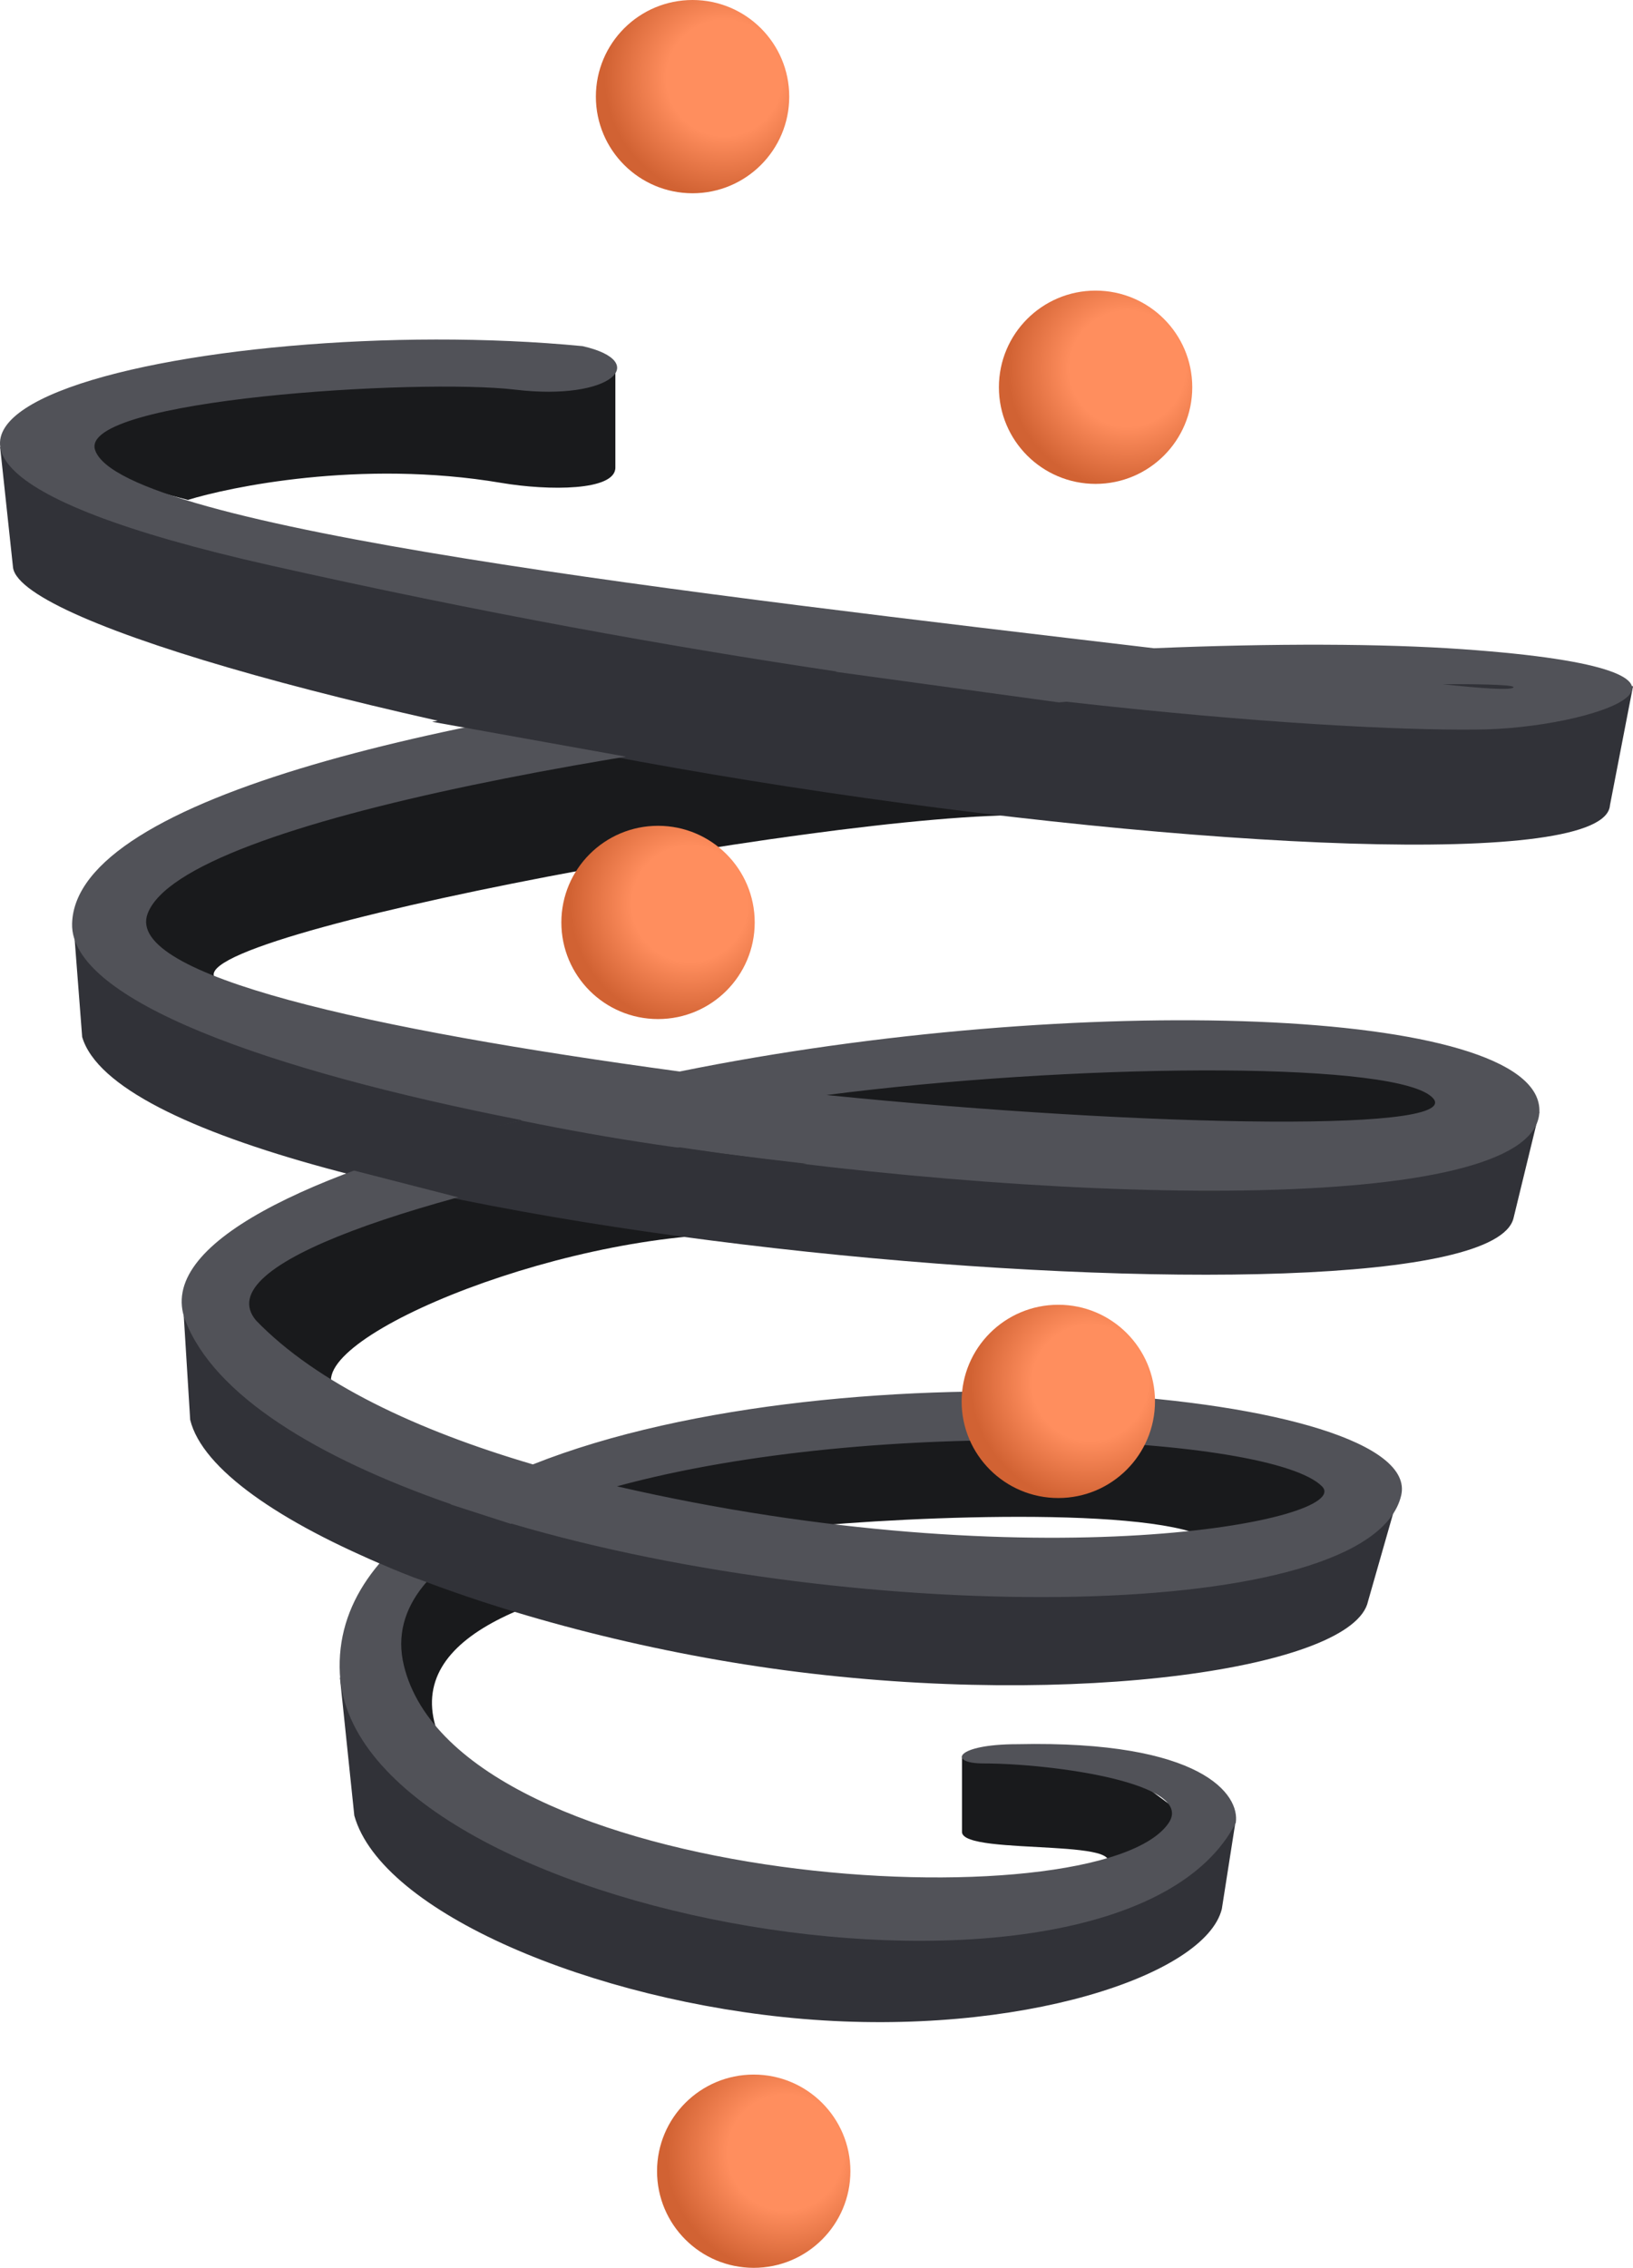 <svg xmlns="http://www.w3.org/2000/svg" width="376" height="522" viewBox="0 0 376 522" fill="none"><path d="M173.544 522C161.25 522 151.284 512.042 151.284 499.758C151.284 487.474 161.25 477.516 173.544 477.516C185.838 477.516 195.805 487.474 195.805 499.758C195.805 512.042 185.838 522 173.544 522Z" fill="url(#paint0_radial_475_1032)"></path><path d="M252.259 111.377C239.965 111.377 229.999 101.419 229.999 89.135C229.999 76.851 239.965 66.893 252.259 66.893C264.553 66.893 274.52 76.851 274.52 89.135C274.52 101.419 264.553 111.377 252.259 111.377Z" fill="url(#paint1_radial_475_1032)"></path><path d="M159.462 44.485C147.168 44.485 137.202 34.526 137.202 22.242C137.202 9.958 147.168 0 159.462 0C171.756 0 181.723 9.958 181.723 22.242C181.723 34.526 171.756 44.485 159.462 44.485Z" fill="url(#paint2_radial_475_1032)"></path><path d="M78.599 321.509C63.59 311.468 122.096 285.455 167.122 284.074L100.913 268.504L68.984 281.424L47.102 301.288C68.577 315.552 100.196 335.958 78.599 321.509Z" fill="#191A1C"></path><path d="M102.473 402.673C83.575 381.471 91.311 367.114 97.168 361.592C130.765 365.126 182.708 356.956 154.195 361.592C118.637 367.374 89.875 378.82 102.473 402.673Z" fill="#191A1C"></path><path d="M354.447 255.914C299.741 287.386 62.683 257.571 16.93 212.848L18.919 238.688C32.513 284.736 340.853 310.576 348.479 280.429L354.447 255.914Z" fill="#313238"></path><path d="M284.489 419.236C254.431 453.922 110.263 428.204 78.266 386.107L81.581 417.91C87.814 440.194 136.572 460.659 184.87 464.708C234.748 468.889 277.527 454.683 281.325 439.41L284.489 419.236Z" fill="#313238"></path><path d="M221.5 421.666V404.3H230.072L252.652 403.004L275.207 419.709L264.929 433.612C258.392 435.806 242.85 437.453 252.652 431.163C266.162 422.492 221.5 427.451 221.5 421.666Z" fill="#191A1C"></path><path d="M237.411 187.67C190.994 186.61 26.878 217.745 51.744 226.43C-23.186 200.259 100.829 177.621 154.871 173.094C189.573 176.848 283.828 188.73 237.411 187.67Z" fill="#191A1C"></path><path d="M284.823 265.852C246.47 248.425 188.671 268.147 186.351 265.852C155.517 237.694 288.37 236.084 336.213 248.626C363.247 265.638 307.369 276.096 284.823 265.852Z" fill="#191A1C"></path><path d="M3.007 130.689L0.023 102.861C52.414 143.451 272.504 156.51 376 157.966L370.695 185.351C369.689 200.061 275.443 195.591 181.381 181.044C90.138 166.933 4.972 143.594 3.007 130.689Z" fill="#313238"></path><path d="M115.404 111.144C82.938 105.654 52.55 112.196 43.266 115.067C-35.245 94.925 65.329 88.126 121.361 87.132L141.689 84.49V107.63C141.689 113.001 126.388 113.001 115.404 111.144Z" fill="#191A1C"></path><path d="M274.545 352.65C253.856 346.289 192.21 349.999 174.749 352.65C154.193 350.331 134.233 345.693 132.642 345.693C131.051 345.693 151.651 338.846 158.171 333.767L223.155 328.135H286.481C288.337 328.135 302.727 337.411 309.689 342.049C306.595 348.233 295.234 359.01 274.545 352.65Z" fill="#191A1C"></path><path d="M321.629 345.36C276.274 376.937 80.066 344.847 42.133 299.975L43.791 326.808C49.335 349.538 115.671 375.811 180.72 384.452C247.896 393.375 311.786 383.917 314.998 368.55L321.629 345.36Z" fill="#313238"></path><path fill-rule="evenodd" clip-rule="evenodd" d="M134.13 79.672C46.987 71.267 -76.138 99.018 62.327 130.157C110.421 140.973 154.375 148.878 192.72 154.574C104.925 163.789 17.297 183.26 16.6 212.63C16.182 230.234 62.072 246.478 120.152 257.837C71.125 269.938 35.861 286.327 42.675 303.967C49.323 321.177 72.982 335.51 103.914 346.261C87.445 356.271 77.388 369.186 78.255 385.284C81.305 441.936 257.572 471.996 284.537 419.584C285.544 413.161 276.903 400.546 234.275 401.471C219.846 401.471 218.192 405.902 226.395 405.902C242.255 405.902 275.258 410.427 269.098 419.584C253.282 443.092 105.52 434.999 92.993 383.357C89.688 369.731 100.044 358.91 117.766 350.7C198.56 374.568 315.658 373.851 322.621 344.217C328.283 320.117 194.646 308.46 122.7 337.071C96.062 329.242 72.96 318.414 58.982 303.967C47.776 290.809 96.589 275.394 156.495 264.084C249.709 278.072 355.081 279.251 354.449 255.408C353.821 231.712 248.022 228.087 156.495 246.638C85.134 236.955 28.676 224.528 33.984 210.318C42.155 188.444 154.407 169.561 245.566 161.516C290.348 166.591 323.023 168.11 339.711 167.926C366.542 167.926 406.827 154.36 336.688 149.427C318.226 148.128 293.397 148.06 265.691 149.208C161.171 136.828 27.81 121.596 21.891 103.566C18.071 91.929 96.411 87.043 118.635 89.692C140.86 92.341 149.958 83.25 134.13 79.672ZM142.059 342.116C202.036 325.758 292.66 330.34 304.386 342.116C312.16 349.924 238.407 364.311 142.059 342.116ZM190.333 252.05C246.313 244.823 318.057 244.175 329.116 252.05C341.519 260.883 263.927 259.514 190.333 252.05ZM332.106 157.487C342.859 157.424 349.376 157.693 348.403 158.291C347.43 158.889 341.163 158.459 332.106 157.487Z" fill="#515258"></path><path d="M101.147 364.907C97.699 364.377 88.216 360.269 83.906 358.281L97.831 344.367L120.377 351.655C115.403 356.293 104.595 365.437 101.147 364.907Z" fill="#313238"></path><path d="M145.574 174.42L99.488 166.138L172.429 151.893L247.359 162.162L145.574 174.42Z" fill="#313238"></path><path d="M111.422 277.117L76.609 268.172L119.831 257.902C142.479 262.503 157.41 264.566 185.689 267.87L111.422 277.117Z" fill="#313238"></path><path d="M151.513 234.563C139.219 234.563 129.253 224.605 129.253 212.32C129.253 200.036 139.219 190.078 151.513 190.078C163.807 190.078 173.773 200.036 173.773 212.32C173.773 224.605 163.807 234.563 151.513 234.563Z" fill="url(#paint3_radial_475_1032)"></path><path d="M243.677 344.809C231.383 344.809 221.417 334.851 221.417 322.567C221.417 310.282 231.383 300.324 243.677 300.324C255.971 300.324 265.938 310.282 265.938 322.567C265.938 334.851 255.971 344.809 243.677 344.809Z" fill="url(#paint4_radial_475_1032)"></path><defs><radialGradient id="paint0_radial_475_1032" cx="0" cy="0" r="1" gradientUnits="userSpaceOnUse" gradientTransform="translate(180.863 495.492) rotate(105.434) scale(27.5 27.519)"><stop offset="0.484" stop-color="#FF8E5E"></stop><stop offset="1" stop-color="#D16233"></stop></radialGradient><radialGradient id="paint1_radial_475_1032" cx="0" cy="0" r="1" gradientUnits="userSpaceOnUse" gradientTransform="translate(259.578 84.869) rotate(105.434) scale(27.5 27.519)"><stop offset="0.484" stop-color="#FF8E5E"></stop><stop offset="1" stop-color="#D16233"></stop></radialGradient><radialGradient id="paint2_radial_475_1032" cx="0" cy="0" r="1" gradientUnits="userSpaceOnUse" gradientTransform="translate(166.781 17.977) rotate(105.434) scale(27.5 27.519)"><stop offset="0.484" stop-color="#FF8E5E"></stop><stop offset="1" stop-color="#D16233"></stop></radialGradient><radialGradient id="paint3_radial_475_1032" cx="0" cy="0" r="1" gradientUnits="userSpaceOnUse" gradientTransform="translate(158.832 208.055) rotate(105.434) scale(27.5 27.519)"><stop offset="0.484" stop-color="#FF8E5E"></stop><stop offset="1" stop-color="#D16233"></stop></radialGradient><radialGradient id="paint4_radial_475_1032" cx="0" cy="0" r="1" gradientUnits="userSpaceOnUse" gradientTransform="translate(250.996 318.301) rotate(105.434) scale(27.5 27.519)"><stop offset="0.484" stop-color="#FF8E5E"></stop><stop offset="1" stop-color="#D16233"></stop></radialGradient></defs></svg>